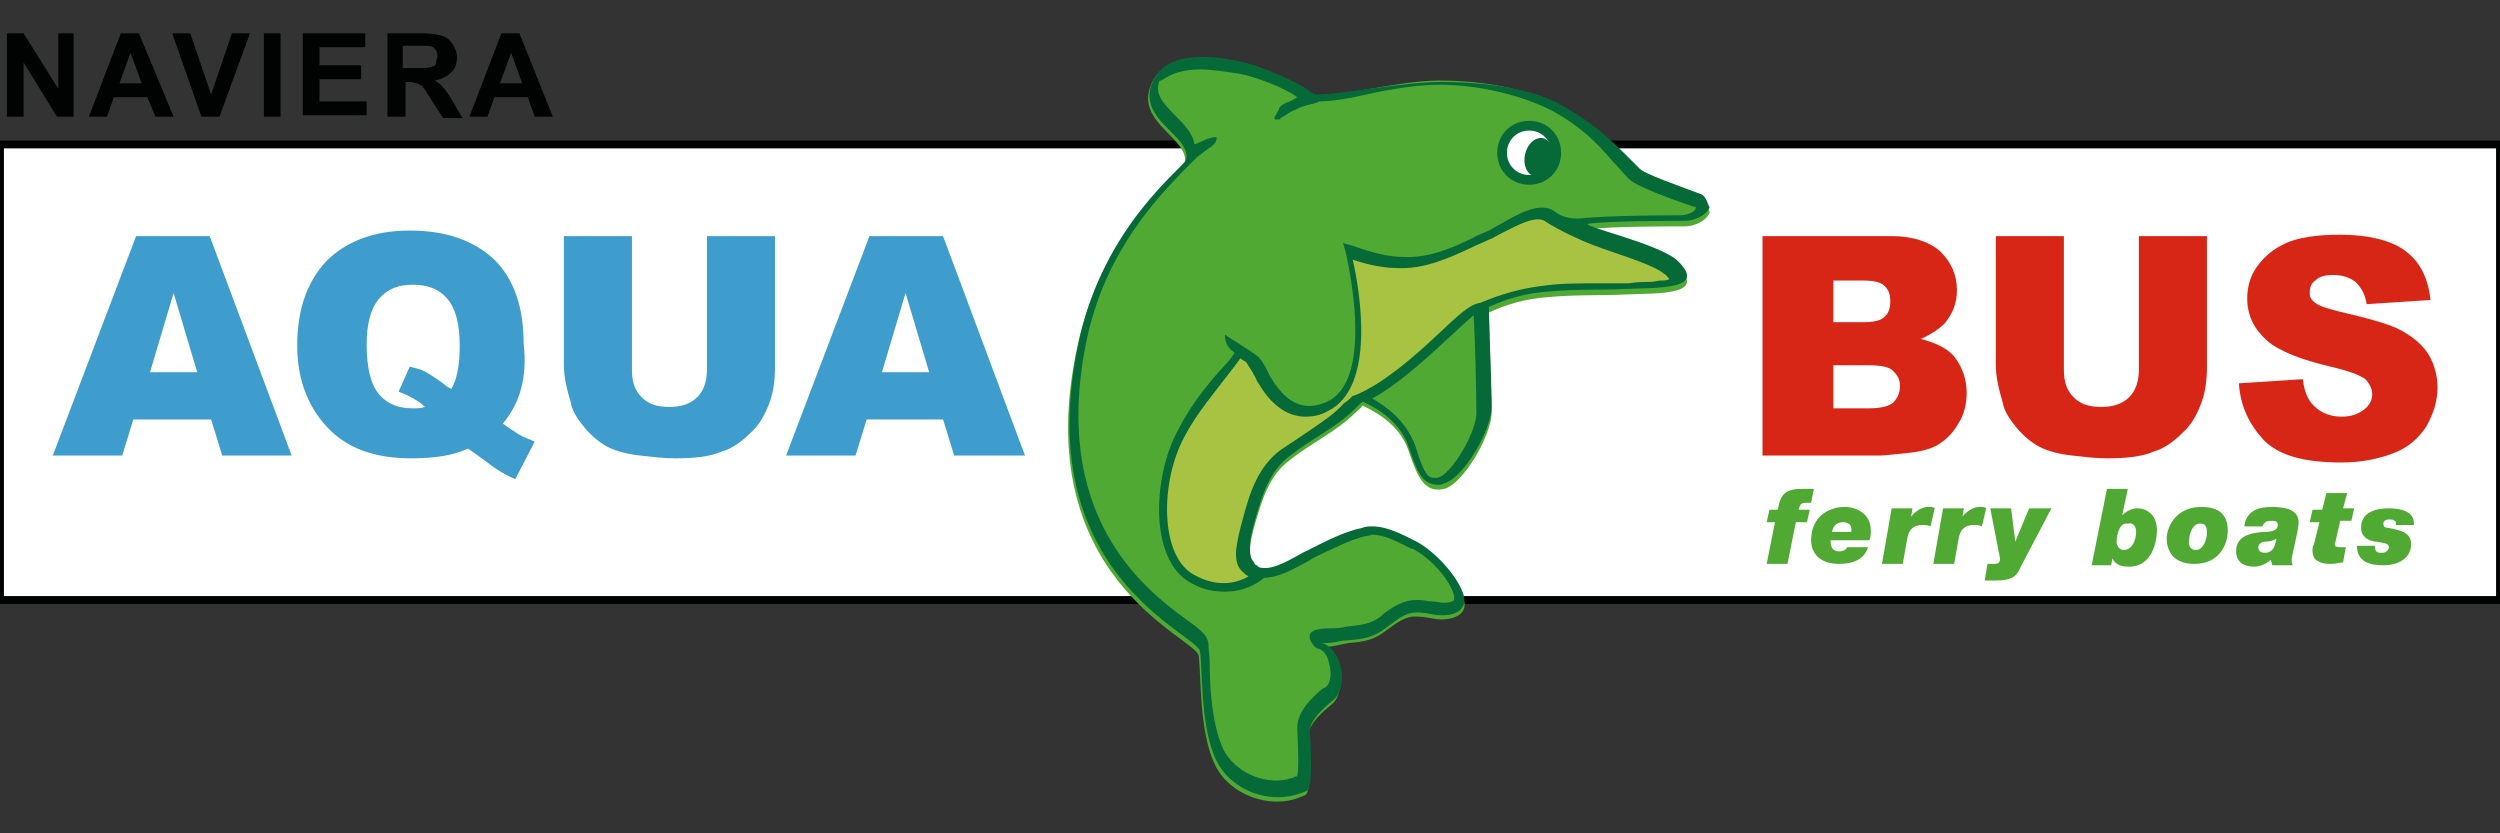 <?xml version="1.0" encoding="utf-8"?>
<!-- Generator: Adobe Illustrator 19.1.1, SVG Export Plug-In . SVG Version: 6.00 Build 0)  -->
<svg version="1.1" id="AQUA" xmlns="http://www.w3.org/2000/svg" xmlns:xlink="http://www.w3.org/1999/xlink" x="0px" y="0px"
	 viewBox="0 0 180 60" enable-background="new 0 0 180 60" xml:space="preserve">
<rect x="0" y="0" width="180" height="60" fill="#333333" stroke="none"/>
<g>
	<rect y="10.4" fill="#FFFFFF" stroke="#010202" stroke-width="0.567" stroke-miterlimit="10" width="180" height="32.8"/>
	<g>
		<g>
			<path fill="#3E9DCC" d="M15.2,30.2H9.6l-0.8,2.6h-5L9.8,17h5.3l5.9,15.8H16L15.2,30.2z M14.2,26.8l-1.7-5.7l-1.7,5.7H14.2z"/>
			<path fill="#3E9DCC" d="M36.2,30.5c0.6,0.4,1,0.7,1.2,0.8c0.3,0.2,0.7,0.3,1.1,0.5l-1.4,2.7c-0.7-0.3-1.4-0.7-2-1.2
				c-0.7-0.5-1.1-0.8-1.4-1c-1.1,0.5-2.4,0.7-4.1,0.7c-2.4,0-4.3-0.6-5.7-1.9c-1.6-1.5-2.5-3.6-2.5-6.2c0-2.6,0.7-4.6,2.1-6.1
				c1.4-1.4,3.4-2.2,6-2.2c2.6,0,4.6,0.7,6.1,2.1c1.4,1.4,2.1,3.4,2.1,6C38,27.2,37.4,29.1,36.2,30.5z M32.5,28
				c0.4-0.7,0.6-1.7,0.6-3.1c0-1.6-0.3-2.7-0.9-3.4c-0.6-0.7-1.4-1-2.5-1c-1,0-1.8,0.3-2.4,1c-0.6,0.7-0.9,1.8-0.9,3.3
				c0,1.7,0.3,2.9,0.9,3.6s1.4,1,2.4,1c0.3,0,0.6,0,0.9-0.1c-0.4-0.4-1.1-0.8-1.9-1.1l0.8-1.8c0.4,0.1,0.8,0.2,1,0.3
				c0.2,0.1,0.7,0.4,1.4,0.9C32.1,27.8,32.3,27.9,32.5,28z"/>
			<path fill="#3E9DCC" d="M50.9,17h4.9v9.4c0,0.9-0.1,1.8-0.4,2.6c-0.3,0.8-0.7,1.6-1.4,2.2c-0.6,0.6-1.3,1.1-2,1.3
				c-0.9,0.4-2.1,0.5-3.4,0.5c-0.8,0-1.6-0.1-2.5-0.2c-0.9-0.1-1.7-0.3-2.3-0.6c-0.6-0.3-1.2-0.8-1.7-1.4c-0.5-0.6-0.9-1.2-1-1.8
				c-0.3-1-0.5-1.9-0.5-2.7V17h4.9v9.6c0,0.9,0.2,1.5,0.7,2s1.1,0.7,2,0.7c0.8,0,1.5-0.2,2-0.7c0.5-0.5,0.7-1.2,0.7-2V17z"/>
			<path fill="#3E9DCC" d="M67.9,30.2h-5.5l-0.8,2.6h-5L62.6,17h5.3l5.9,15.8h-5.1L67.9,30.2z M66.9,26.8l-1.7-5.7l-1.7,5.7H66.9z"
				/>
		</g>
		<g>
			<g>
				<path fill="#D82616" d="M127.1,17h9.1c1.5,0,2.7,0.4,3.5,1.1c0.8,0.8,1.2,1.7,1.2,2.8c0,0.9-0.3,1.7-0.9,2.4
					c-0.4,0.4-1,0.8-1.7,1.1c1.1,0.3,2,0.7,2.5,1.4c0.5,0.7,0.8,1.5,0.8,2.5c0,0.8-0.2,1.6-0.6,2.2c-0.4,0.7-0.9,1.2-1.6,1.6
					c-0.4,0.2-1,0.4-1.9,0.5c-1.1,0.1-1.8,0.2-2.2,0.2h-8.4V17z M132,23.2h2.1c0.8,0,1.3-0.1,1.6-0.4s0.4-0.6,0.4-1.1
					c0-0.5-0.1-0.8-0.4-1.1c-0.3-0.3-0.8-0.4-1.6-0.4H132V23.2z M132,29.4h2.5c0.8,0,1.4-0.1,1.8-0.4c0.3-0.3,0.5-0.7,0.5-1.2
					c0-0.5-0.2-0.8-0.5-1.1c-0.3-0.3-0.9-0.4-1.8-0.4H132V29.4z"/>
				<path fill="#D82616" d="M154,17h4.9v9.4c0,0.9-0.1,1.8-0.4,2.6c-0.3,0.8-0.7,1.6-1.4,2.2c-0.6,0.6-1.3,1.1-2,1.3
					c-0.9,0.4-2.1,0.5-3.4,0.5c-0.8,0-1.6-0.1-2.5-0.2c-0.9-0.1-1.7-0.3-2.3-0.6c-0.6-0.3-1.2-0.8-1.7-1.4c-0.5-0.6-0.9-1.2-1-1.8
					c-0.3-1-0.5-1.9-0.5-2.7V17h4.9v9.6c0,0.9,0.2,1.5,0.7,2c0.5,0.5,1.1,0.7,2,0.7c0.8,0,1.5-0.2,2-0.7c0.5-0.5,0.7-1.2,0.7-2V17z"
					/>
				<path fill="#D82616" d="M161.2,27.6l4.6-0.3c0.1,0.8,0.3,1.3,0.6,1.7c0.5,0.6,1.2,1,2.2,1c0.7,0,1.2-0.2,1.6-0.5
					c0.4-0.3,0.6-0.7,0.6-1.1c0-0.4-0.2-0.8-0.5-1.1c-0.4-0.3-1.2-0.6-2.5-0.9c-2.1-0.5-3.7-1.1-4.6-1.9c-0.9-0.8-1.4-1.8-1.4-3
					c0-0.8,0.2-1.6,0.7-2.3c0.5-0.7,1.2-1.3,2.1-1.7c0.9-0.4,2.2-0.6,3.9-0.6c2,0,3.6,0.4,4.6,1.1c1.1,0.8,1.7,1.9,1.9,3.6l-4.6,0.3
					c-0.1-0.7-0.4-1.2-0.8-1.6c-0.4-0.3-0.9-0.5-1.6-0.5c-0.6,0-1,0.1-1.3,0.4c-0.3,0.2-0.4,0.5-0.4,0.9c0,0.3,0.1,0.5,0.4,0.7
					c0.2,0.2,0.8,0.4,1.6,0.6c2.1,0.5,3.7,0.9,4.6,1.4c0.9,0.5,1.6,1.1,2,1.8s0.6,1.5,0.6,2.3c0,1-0.3,1.9-0.8,2.8
					c-0.6,0.9-1.3,1.5-2.3,1.9c-1,0.4-2.3,0.7-3.8,0.7c-2.7,0-4.5-0.5-5.6-1.6C161.9,30.5,161.3,29.2,161.2,27.6z"/>
			</g>
		</g>
	</g>
	<g>
		<path fill="#50A933" d="M127.8,37.6h-0.6l0.2-0.9h0.6c0.2-1.2,0.6-1.5,1.8-1.5c0.3,0,0.5,0,0.8,0l-0.2,1c-0.1,0-0.2,0-0.4,0
			c-0.3,0-0.4,0.1-0.5,0.5h0.8l-0.2,0.9h-0.8l-0.6,3h-1.5L127.8,37.6z"/>
		<path fill="#50A933" d="M134.5,39.4c-0.1,0.3-0.4,1.2-2.1,1.2c-1.4,0-2-0.8-2-1.7c0-1.8,1.4-2.4,2.4-2.4c0.9,0,1.9,0.5,1.9,1.7
			c0,0.2,0,0.4-0.1,0.7h-2.8c0,0.4,0.1,0.8,0.6,0.8c0.3,0,0.5-0.1,0.6-0.3H134.5z M133.3,38.2c0,0,0-0.1,0-0.1
			c0-0.3-0.2-0.5-0.6-0.5c-0.4,0-0.7,0.2-0.8,0.7H133.3z"/>
		<path fill="#50A933" d="M136.2,36.6h1.5l-0.1,0.6h0c0.3-0.4,0.8-0.7,1.2-0.7c0.3,0,0.4,0,0.5,0.1l-0.3,1.3
			c-0.2-0.1-0.4-0.1-0.6-0.1c-0.6,0-1,0.3-1.1,1.1l-0.3,1.7h-1.5L136.2,36.6z"/>
		<path fill="#50A933" d="M139.9,36.6h1.5l-0.1,0.6h0c0.3-0.4,0.8-0.7,1.2-0.7c0.3,0,0.4,0,0.5,0.1l-0.3,1.3
			c-0.2-0.1-0.4-0.1-0.6-0.1c-0.6,0-1,0.3-1.1,1.1l-0.3,1.7h-1.5L139.9,36.6z"/>
		<path fill="#50A933" d="M145.5,40.8c-0.3,0.7-0.6,1-1.9,1c-0.2,0-0.5,0-0.7,0l0.2-1.2c0.1,0,0.3,0,0.4,0c0.3,0,0.5,0,0.5-0.4
			l-0.7-3.6h1.5l0.3,2.4h0l1-2.4h1.6L145.5,40.8z"/>
		<path fill="#50A933" d="M151.7,35.2h1.5l-0.4,1.9h0c0.3-0.3,0.7-0.5,1.1-0.5c0.5,0,1.4,0.3,1.4,1.6c0,0.7-0.3,2.6-2,2.6
			c-0.5,0-1-0.1-1.2-0.6h0l-0.1,0.5h-1.4L151.7,35.2z M152.4,39c0,0.3,0.2,0.6,0.5,0.6c0.6,0,0.9-0.7,0.9-1.3c0-0.4-0.2-0.7-0.6-0.6
			C152.6,37.6,152.4,38.5,152.4,39z"/>
		<path fill="#50A933" d="M158.5,36.5c1.2,0,1.9,0.5,1.9,1.7c0,1-0.6,2.4-2.4,2.4c-1.1,0-2-0.5-2-1.9
			C156.1,37.6,156.9,36.5,158.5,36.5z M158.1,39.6c0.6,0,0.8-0.9,0.8-1.2c0-0.5-0.1-0.7-0.5-0.7c-0.6,0-0.8,0.9-0.8,1.3
			C157.6,39.3,157.7,39.6,158.1,39.6z"/>
		<path fill="#50A933" d="M161.6,37.8c0.2-1.1,1.1-1.3,2-1.3c0.7,0,1.9,0.1,1.9,1.1c0,0.6-0.5,2.4-0.5,2.7c0,0.1,0,0.3,0.1,0.4h-1.5
			c0-0.1-0.1-0.3-0.1-0.4h0c-0.3,0.3-0.8,0.5-1.2,0.5c-0.7,0-1.3-0.3-1.3-1.1c0-1,0.8-1.3,1.9-1.4c0.4,0,1.1,0,1.1-0.5
			c0-0.3-0.2-0.3-0.5-0.3c-0.3,0-0.5,0.1-0.6,0.4H161.6z M163.1,39.8c0.5,0,0.7-0.4,0.8-1c-0.2,0.1-0.5,0.2-0.8,0.2
			c-0.3,0-0.5,0.2-0.5,0.4C162.6,39.7,162.8,39.8,163.1,39.8z"/>
		<path fill="#50A933" d="M168.7,36.6h0.8l-0.2,0.9h-0.8l-0.3,1.3c0,0.1-0.1,0.3-0.1,0.4s0.1,0.2,0.3,0.2c0.2,0,0.4,0,0.5,0
			l-0.2,1.1c-0.3,0-0.5,0.1-0.8,0.1c-0.3,0-0.7,0-1-0.2c-0.3-0.1-0.4-0.5-0.4-0.7c0-0.2,0-0.4,0.1-0.5l0.4-1.6h-0.7l0.2-0.9h0.7
			l0.3-1.2h1.5L168.7,36.6z"/>
		<path fill="#50A933" d="M171,39.3c0,0.2,0,0.3,0.1,0.4c0.1,0.1,0.2,0.1,0.4,0.1c0.4,0,0.5-0.3,0.5-0.4c0-0.3-0.4-0.3-0.9-0.4
			c-0.3,0-1.1-0.2-1.1-1c0-1.1,1-1.4,2-1.4c0.8,0,1.9,0.2,1.8,1.2h-1.3c0-0.2,0-0.3-0.1-0.3c-0.1-0.1-0.2-0.1-0.4-0.1
			c-0.2,0-0.4,0.1-0.4,0.3c0,0.2,0.1,0.3,0.3,0.3c1.1,0.2,1.7,0.4,1.7,1.2c0,0.9-0.8,1.5-2,1.5c-0.9,0-1.9-0.2-1.9-1.4H171z"/>
	</g>
	<path fill="#50A933" d="M122.5,14c-1.6-0.6-4.2-1.5-4.5-1.9c-1.5-1.5-3.2-3.1-6.1-4.6c-2-1.1-5-1.7-8.3-1.7c-3.3,0-8.6,1.6-9.7,1
		c-1-0.6-3.2-2-4.5-2.2c-2.1-0.4-5.7-1-6.6,1.7c-0.9,2.6,2.9,3.7,2.5,5.5c-0.2,0.6-5.9,4.7-7.7,13c-3.7,16.8,8.5,21.1,8.7,22.4
		c0.2,1.3,0,5.5,1.2,7.9c1,2.1,3.9,3.2,6.1,2.3c0.2-0.1,0.4-0.1,0.5-0.3c0.3-0.7,0.2-2.9,0.1-4.1c0-0.9,1.1-1.8,1.7-2.3
		c1.1-0.9,0.6-3.8-0.9-4.2c0.7,0.2,1.4-0.1,2.1-0.2c1.1-0.1,1.8-0.2,2.7-0.9c0.7-0.5,1.4-1.1,2.3-1c0.6,0,1.1,0.2,1.7,0.2
		c0.9,0,1.9-0.4,1.6-1.4c-0.4-1.4-2.1-3.2-3.4-3.9c-1.2-0.7-2.5-1.4-3.9-1c-1.4,0.3-2.7,1-3.9,1.6c-0.8,0.4-2.7,1.7-3.7,1.1
		c-0.1,0-0.2-0.1-0.2-0.2c-0.3-0.3-0.3-0.7-0.3-1.1c0-0.7,0.2-1.4,0.4-2.1c0.5-1.7,1-3.4,2.5-4.5c1.5-1.2,3.3-2,4.7-3.4
		c0.2-0.2,0.4-0.3,0.5-0.5l0,0c0.6,0.3,2.6,1.2,3.3,3.2c0.7,2.1,1.2,3.1,2.6,2.8c1.4-0.4,3.4-3.9,3.4-5.5c0-1.4-0.2-6.1-0.2-7.2
		c1.3-0.6,2.7-1,4.2-1.1c2-0.2,3.7-0.1,5.7-0.2c2.2-0.1,6,0.1,3.6-2.1c-1.4-1.2-7.2-2.5-6.3-2.6c1.7-0.2,5.7-0.2,6.9-0.2
		c0.6,0,1.5-0.3,1.8-1C123,14.9,122.9,14.2,122.5,14z"/>
	<path fill="#A8C342" d="M111.2,15.3c0.9,1,8.6,3.2,9,3.9c0.3,0.6,1.2,1.3-0.1,1.4c-1.3,0.1-6.1,0-8.1,0.1c-3.1,0.1-5.5,1-6.7,2
		c-1.2,1-3.1,3.2-4.1,4.1c-2,1.7-3.5,1.4-4.9,3c-1.3,1.6-4,2-4.7,3.5c-0.8,1.5-1.5,2.2-1.8,3.5c-0.2,0.7-0.5,1.4-0.5,2.1
		c0,0.6,0.9,2,0.8,2.3c-0.7,1.3-3.1,1.3-4.5,0.4c-0.3-0.2-1-0.8-1.2-1.1c-1-2.9-0.6-6.3,0.5-9.1c0.4-1.1,4.7-5.6,4.1-6.4
		c0,0,0.8,0.7,1.8,1.9c0.7,0.8,1.4,2.2,2,2.5c1.2,0.7,2.6-0.1,3.3-0.6c0.7-0.5,1.7-1.4,1.7-3.5s-0.7-7-0.7-7s2.8,1.1,4.9,0.5
		c3.1-0.8,4.6-1.4,5.7-2C109.3,16.2,111.2,15.3,111.2,15.3z"/>
	<path fill="#056938" d="M122.5,14c-1.6-0.6-4.2-1.5-4.5-1.9c-1.5-1.5-2.8-3-5.7-4.6c-2-1.1-5.3-1.6-8.5-1.6c0,0,0,0,0,0
		c-2.8,0-7.2,0.9-9,0.9c-0.3,0-0.6-0.3-0.7-0.4c-1-0.6-3.2-1.6-4.5-1.9c-0.8-0.2-1.9-0.4-3-0.4c-1.6,0-3.1,0.4-3.7,2
		c-0.9,2.6,2.9,3.7,2.5,5.4c-0.2,0.6-5.9,4.7-7.7,13c-3.7,16.8,8.5,21.1,8.7,22.4c0.2,1.3,0,5.5,1.2,7.9c0.8,1.6,2.6,2.6,4.4,2.6
		c0.6,0,1.1-0.1,1.7-0.3c0.2-0.1,0.4-0.1,0.5-0.3c0.3-0.7,0.2-2.9,0.1-4.1c0-0.9,1.1-1.8,1.7-2.3c1.1-0.9,0.7-3.6-0.8-4.1
		c0,0,0,0,0,0c0.1,0,0.2,0,0.3,0c0.5,0,1.1-0.2,1.6-0.2c1.1-0.1,1.8-0.2,2.7-0.9c0.7-0.5,1.3-1.1,2.2-1.1c0,0,0.1,0,0.1,0
		c0.6,0,1.1,0.2,1.7,0.2c0,0,0.1,0,0.1,0c0.9,0,1.7-0.4,1.5-1.4c-0.4-1.4-2.1-3.2-3.4-3.9c-1-0.5-2.1-1.1-3.2-1.1
		c-0.2,0-0.5,0-0.7,0.1c-1.4,0.3-2.7,1-3.9,1.6c-0.7,0.3-2.1,1.3-3.1,1.3c-0.2,0-0.5,0-0.6-0.2c-0.1,0-0.2-0.1-0.2-0.2
		c-0.3-0.3-0.3-0.7-0.3-1.1c0-0.7,0.2-1.4,0.4-2.1c0.5-1.7,1-3.4,2.5-4.5c1.5-1.2,3.3-2,4.7-3.4c0.1-0.1,0.3-0.3,0.4-0.4
		c0,0,0.1,0,0.1-0.1c0.6,0.3,2.6,1.2,3.3,3.2c0.6,1.8,1,2.8,2.1,2.8c0.2,0,0.3,0,0.5-0.1c1.4-0.4,3.4-3.9,3.4-5.5
		c0-1.4-0.2-6.1-0.2-7.2c1.3-0.6,2.7-1,4.2-1.1c2-0.2,3.7-0.1,5.7-0.2c2.2-0.1,6,0.1,3.6-2.1c-1.4-1.2-7.2-2.5-6.3-2.6
		c1.7-0.2,5.7-0.2,6.9-0.2c0.6,0,1.5-0.3,1.8-1C123,14.9,122.9,14.2,122.5,14z M103.5,34.4c-0.1,0-0.2,0-0.3,0
		c-0.5,0-0.8-0.7-1.3-2.3c-0.7-1.9-2.2-2.9-3.1-3.4c1.8-1,3.7-2.7,5.2-4.1c0.8-0.7,1.6-1.5,2.1-1.9c0.1,1.4,0.2,5.6,0.2,6.9
		C106.4,31,104.5,34.2,103.5,34.4z M115.4,17.9c1.4,0.5,3.7,1.2,4.4,1.8c0.2,0.1,0.3,0.3,0.4,0.4c-0.2,0.1-0.4,0.1-0.6,0.1
		c-0.3,0-0.5,0.1-0.8,0.1c-0.5,0-1,0-1.5,0.1c-0.2,0-0.4,0-0.6,0c-0.7,0-1.3,0-2,0c-1.2,0-2.4,0-3.8,0.2c-1.5,0.2-2.9,0.6-4.3,1.2
		c0,0,0,0,0,0c-0.8,0.1-1.6,0.9-3.1,2.3c-1.7,1.6-3.9,3.5-5.8,4.3c-0.2,0.1-0.3,0.1-0.3,0.1c-0.2,0.2-0.4,0.4-0.6,0.5
		C96,29.9,95,30.5,94,31.2c-0.6,0.4-1.2,0.8-1.8,1.2c-1.6,1.2-2.2,3-2.7,4.9c-0.2,0.7-0.4,1.5-0.5,2.3c0,0.3-0.1,1.1,0.5,1.6
		c0.1,0.1,0.2,0.2,0.4,0.3c0,0,0,0,0,0c-0.7,0.4-2.1,0.9-3.9-0.1c-2.5-1.3-2.5-6.7-0.7-10c0.9-1.7,2.2-3.2,3.1-4.4
		c0.4-0.5,0.7-0.9,0.9-1.2c0.3,0.2,0.5,0.3,0.5,0.4c0.2,0.3,0.4,0.6,0.6,1c0.1,0.3,0.3,0.5,0.4,0.7c0.9,1.4,2,2.1,3.2,2.1
		c0.5,0,1.1-0.1,1.6-0.4c3.5-1.7,2.3-8.7,1.8-10.9c1.2,0.4,2.3,0.6,3.2,0.6c1.9,0.1,3.7-0.7,5.4-1.5c0.4-0.2,0.7-0.3,1.1-0.5
		c0.3-0.1,0.6-0.3,1-0.5c1-0.5,2.4-1.3,3.1-0.9c0.6,0.4,1.2,0.7,1.8,1C113.9,17.3,114,17.4,115.4,17.9z M122.1,15
		c-0.1,0.3-0.7,0.5-1.1,0.5c0,0-4.9,0-6.9,0.2c-0.8,0.1-1.6,0-2.2-0.5c-1-0.7-2.6,0.2-3.8,0.9c-0.4,0.2-0.7,0.4-0.9,0.5
		c-0.4,0.2-0.8,0.3-1.1,0.5c-1.6,0.8-3.3,1.5-5.1,1.4c-1,0-2.2-0.3-3.6-0.8l-0.7-0.2l0.2,0.7c0,0.1,2.2,9-1.3,10.7
		c-1.9,0.9-3.1-0.2-3.9-1.4c-0.1-0.2-0.3-0.4-0.4-0.7c-0.2-0.4-0.4-0.8-0.7-1.1c-0.3-0.3-2.3-1.5-2.4-1.6c0,0-0.1,0.8,0.7,1.3
		c-0.2,0.3-0.5,0.7-0.9,1.1c-1,1.1-2.3,2.7-3.2,4.5c-1.8,3.3-2.1,9.4,1,11c0.9,0.5,1.7,0.6,2.4,0.6c1.6,0,2.6-0.8,2.8-1c0,0,0,0,0,0
		c1,0,2.1-0.6,3-1.1c0.2-0.1,0.4-0.2,0.5-0.3l0.4-0.2c1.1-0.5,2.2-1.1,3.4-1.4c0.2,0,0.4-0.1,0.5-0.1c0.9,0,1.8,0.5,2.8,1l0.1,0
		c1.2,0.6,2.7,2.2,3,3.4c0,0.1,0,0.2,0,0.3c-0.1,0.1-0.3,0.2-0.7,0.2l-0.1,0c-0.2,0-0.5-0.1-0.8-0.1c-0.3,0-0.6-0.1-0.9-0.1
		c-0.1,0-0.1,0-0.2,0c-1,0-1.7,0.5-2.4,1l-0.2,0.2c-0.7,0.5-1.3,0.6-2.3,0.7c-0.2,0-0.4,0.1-0.6,0.1c-0.5,0.1-2-0.1-2.2,0.5
		c0,0.1,0,0.2,0,0.3c0.1,0.2,0.2,0.4,0.3,0.5c0.1,0.1,0.2,0.2,0.3,0.2c0.4,0.1,0.7,0.5,0.8,1.1c0.2,0.7,0.1,1.5-0.3,1.7l-0.2,0.1
		c-0.7,0.6-1.8,1.6-1.8,2.8l0,0c0.1,1.9,0.1,3.1,0,3.5c0,0-0.1,0-0.1,0c-0.4,0.2-0.9,0.3-1.4,0.3c-1.6,0-3.1-0.9-3.8-2.2
		c-0.8-1.7-1-4.3-1-6.1c0-0.7-0.1-1.2-0.1-1.6c-0.1-0.6-0.6-1-1.6-1.7c-3-2.2-9.9-7.5-7.1-20.4c1.4-6.3,5.2-10.1,6.8-11.8
		c0.2-0.2,0.3-0.3,0.5-0.5c0.2-0.2,0.4-0.4,0.6-0.6c0.3-0.2,0.5-0.4,0.8-0.6c0.3-0.2,0.6-0.4,0.6-0.8c0-0.1-0.8,0.1-0.9,0.2
		c-0.2,0.1-0.5,0.2-0.7,0.3c-0.1-0.8-0.8-1.5-1.4-2.1c-0.9-0.9-1.5-1.6-1.1-2.5C83.7,5.9,84.3,5,86.4,5c1,0,2,0.2,2.8,0.3
		c1.1,0.2,3.3,1,4.2,1.7c-0.3,0.2-0.5,0.3-0.8,0.4c-0.2,0.1-0.4,0.2-0.5,0.4C92.1,7.9,92,8,91.9,8.2c0,0.1-0.1,0.1-0.1,0.2
		c0,0-0.1,0.1,0,0.2c0.1,0,0.2,0,0.3,0c0,0,0.1,0,0.1-0.1c0.4-0.2,0.7-0.5,1.1-0.6c0.3-0.2,0.7-0.3,1.1-0.4c0.1,0,0.4-0.1,0.6-0.2
		c0.9,0,2.1-0.2,3.4-0.5c1.8-0.4,3.7-0.7,5.2-0.7h0c3.4,0,6.5,1,8.2,1.9c2,1.1,3.2,2.3,4.3,3.6c0.4,0.4,0.8,0.9,1.2,1.3
		c0.6,0.6,3.8,1.7,4.7,2C122.1,14.8,122.1,15,122.1,15z"/>
	<g>
		<g>
			<circle fill="#FFFFFF" cx="110.1" cy="11" r="2"/>
			<path fill="#056938" d="M110.1,13.3c-1.3,0-2.3-1-2.3-2.3s1-2.3,2.3-2.3s2.3,1,2.3,2.3S111.4,13.3,110.1,13.3z M110.1,9.4
				c-0.9,0-1.6,0.7-1.6,1.6s0.7,1.6,1.6,1.6s1.6-0.7,1.6-1.6S111,9.4,110.1,9.4z"/>
		</g>
		
			<ellipse transform="matrix(0.973 0.23 -0.23 0.973 5.572 -25.163)" fill="#056938" cx="110.8" cy="11.3" rx="1" ry="1.4"/>
	</g>
	<g>
		<path fill="#010202" d="M0.5,8.4v-6h1.2l2.5,4v-4h1.1v6H4.1L1.7,4.5v3.9H0.5z"/>
		<path fill="#010202" d="M12.5,8.4h-1.3L10.6,7H8.2L7.7,8.4H6.4l2.3-6h1.3L12.5,8.4z M10.2,6L9.4,3.8L8.6,6H10.2z"/>
		<path fill="#010202" d="M14.5,8.4l-2.1-6h1.3l1.5,4.4l1.5-4.4h1.3l-2.2,6H14.5z"/>
		<path fill="#010202" d="M19,8.4v-6h1.2v6H19z"/>
		<path fill="#010202" d="M21.8,8.4v-6h4.5v1H23v1.3h3v1h-3v1.6h3.4v1H21.8z"/>
		<path fill="#010202" d="M27.9,8.4v-6h2.6c0.6,0,1.1,0.1,1.4,0.2c0.3,0.1,0.5,0.3,0.7,0.6c0.2,0.3,0.3,0.6,0.3,0.9
			c0,0.5-0.1,0.8-0.4,1.1c-0.3,0.3-0.7,0.5-1.2,0.6c0.3,0.2,0.5,0.3,0.6,0.5c0.2,0.2,0.4,0.5,0.7,1l0.7,1.2h-1.4L31,7.1
			c-0.3-0.5-0.5-0.8-0.6-0.9C30.2,6.1,30.1,6,30,6c-0.1,0-0.3-0.1-0.6-0.1h-0.2v2.5H27.9z M29.1,4.9H30c0.6,0,0.9,0,1.1-0.1
			c0.1,0,0.3-0.1,0.3-0.3s0.1-0.3,0.1-0.5c0-0.2-0.1-0.4-0.2-0.5c-0.1-0.1-0.3-0.2-0.5-0.2c-0.1,0-0.4,0-0.9,0h-0.9V4.9z"/>
		<path fill="#010202" d="M39.8,8.4h-1.3L38,7h-2.4l-0.5,1.4h-1.3l2.3-6h1.3L39.8,8.4z M37.6,6l-0.8-2.2L36,6H37.6z"/>
	</g>
</g>
<g>
</g>
<g>
</g>
<g>
</g>
<g>
</g>
<g>
</g>
<g>
</g>
</svg>
